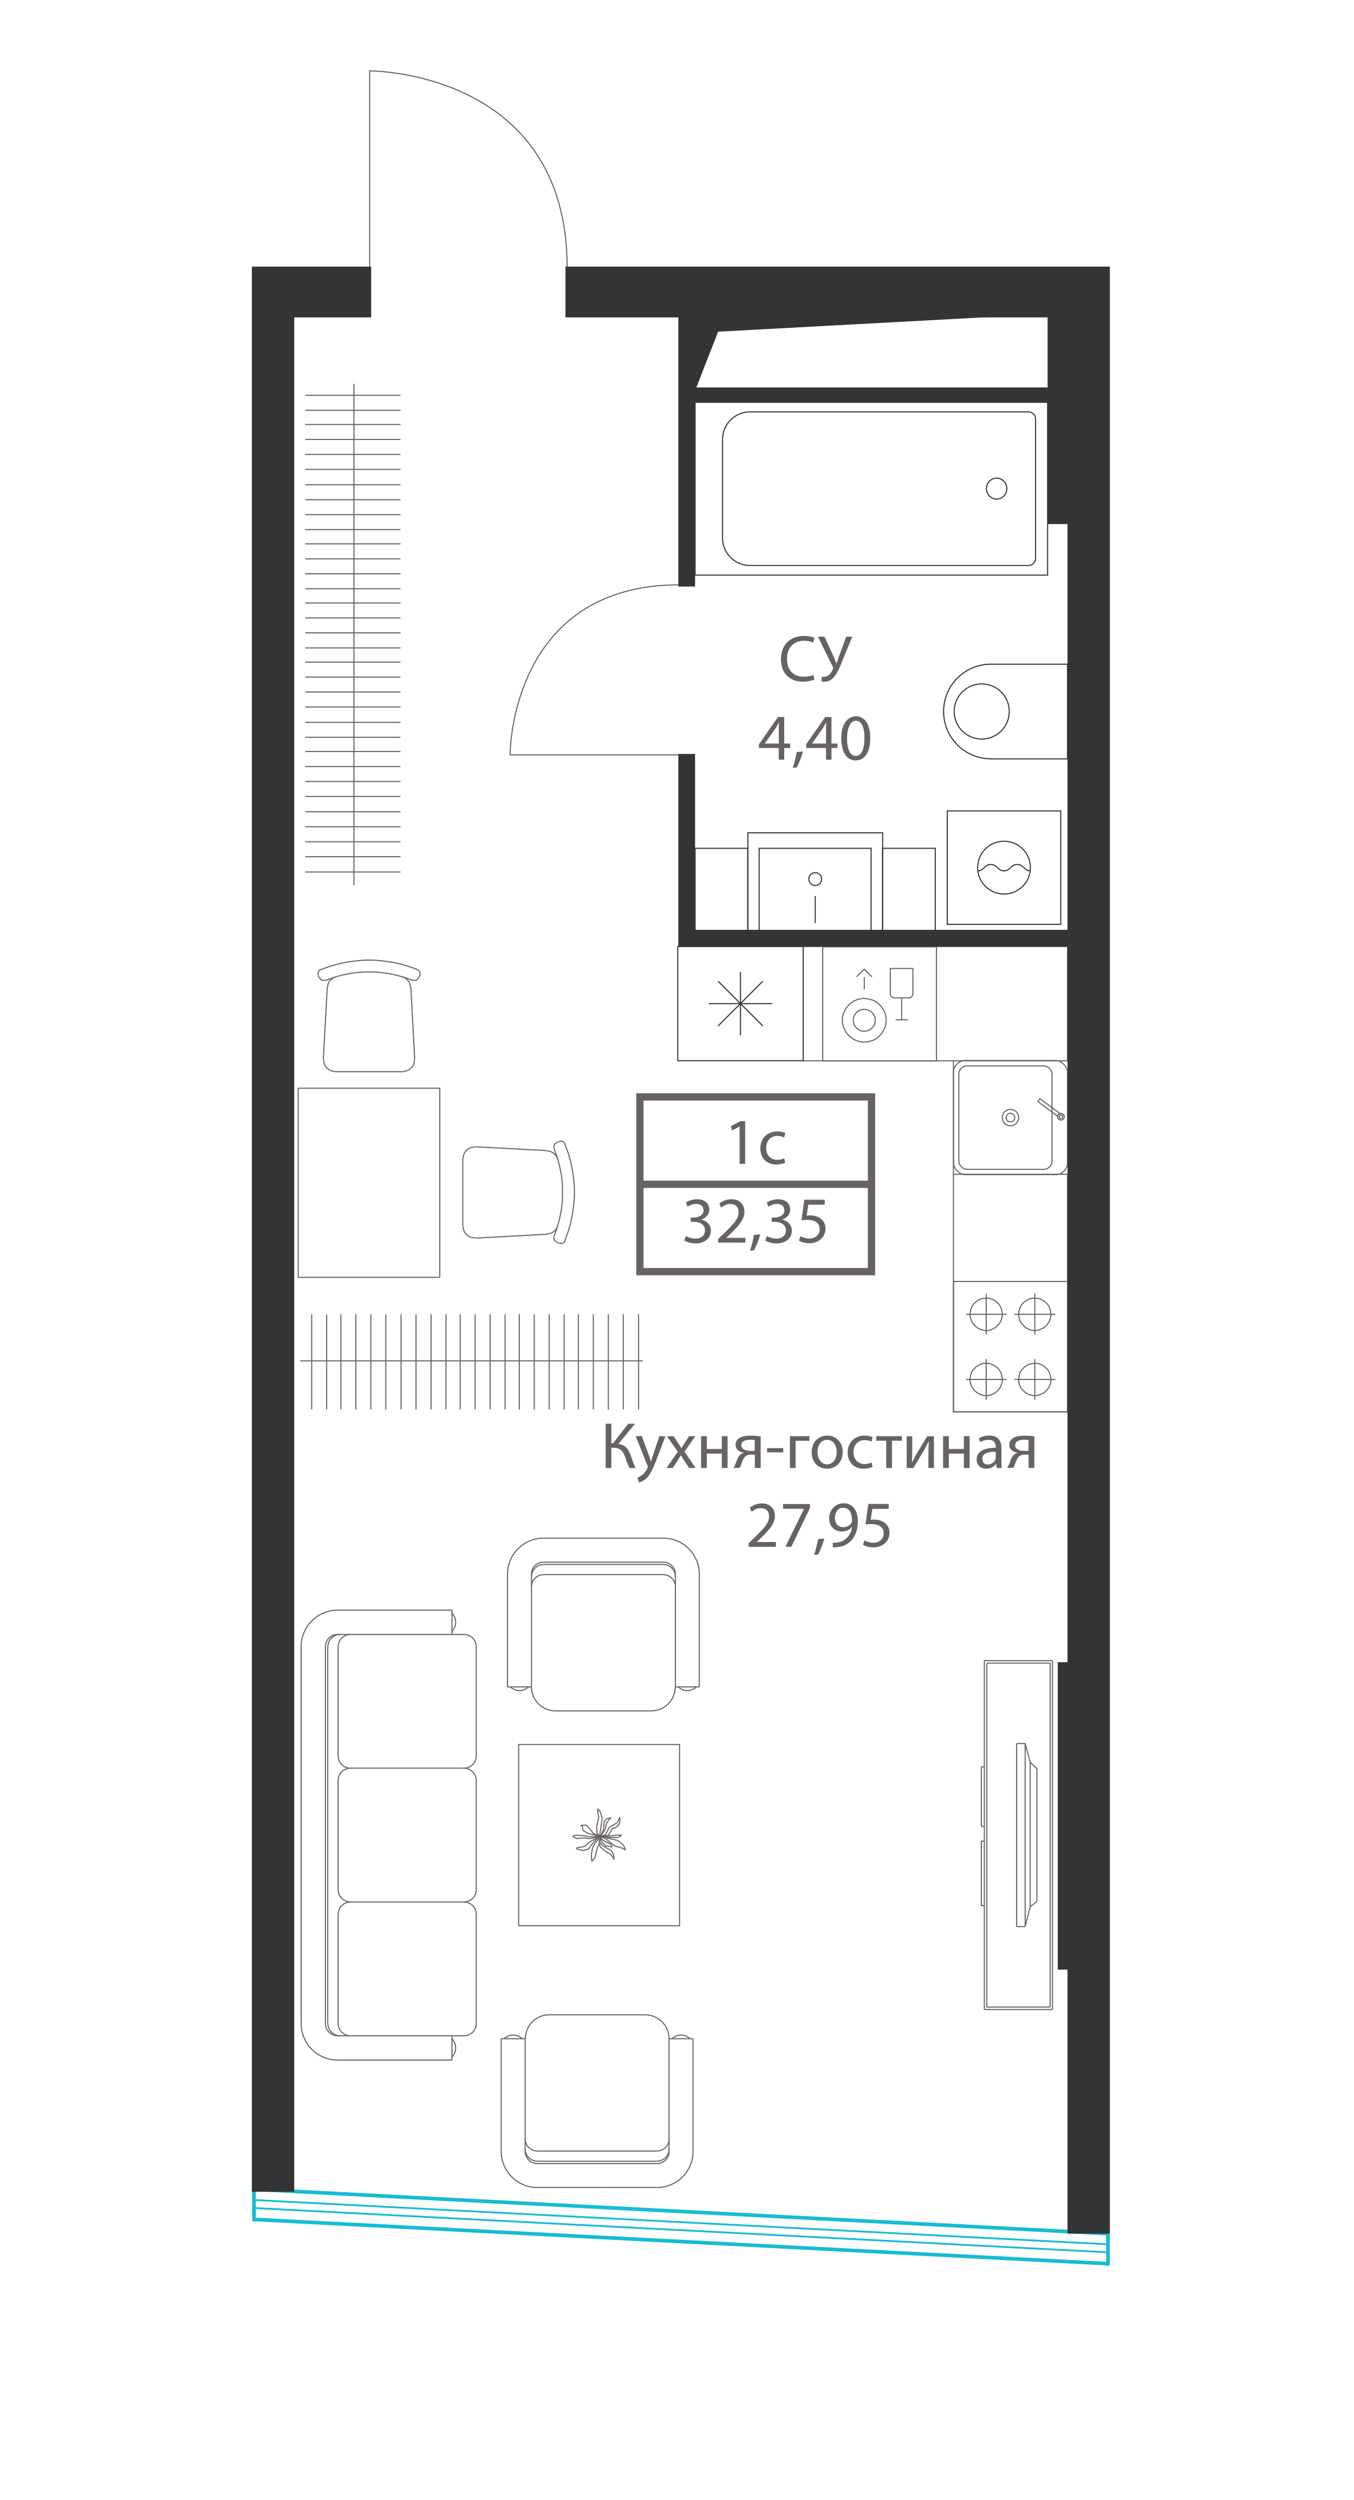 <?xml version="1.0" encoding="UTF-8"?>
<svg id="_Слой_1" data-name="Слой_1" xmlns="http://www.w3.org/2000/svg" version="1.1" viewBox="0 0 185.74 342.79">
  <!-- Generator: Adobe Illustrator 29.5.1, SVG Export Plug-In . SVG Version: 2.1.0 Build 141)  -->
  <defs>
    <style>
      .st0 {
        fill: #323436;
      }

      .st1 {
        fill: #686362;
      }

      .st2 {
        isolation: isolate;
      }

      .st3, .st4, .st5, .st6, .st7 {
        fill: none;
        stroke-miterlimit: 10;
      }

      .st3, .st7 {
        stroke: #686362;
      }

      .st4 {
        stroke-width: .5px;
      }

      .st4, .st5 {
        stroke: #15bcd4;
      }

      .st5 {
        stroke-width: .25px;
      }

      .st6 {
        stroke: #333536;
      }

      .st6, .st7 {
        stroke-width: .15px;
      }
    </style>
  </defs>
  <g id="_мебель">
    <g>
      <line class="st7" x1="48.55" y1="121.4" x2="48.55" y2="52.63"/>
      <line class="st7" x1="41.88" y1="99.05" x2="54.94" y2="99.05"/>
      <line class="st7" x1="41.88" y1="96.94" x2="54.94" y2="96.94"/>
      <line class="st7" x1="41.88" y1="94.89" x2="54.94" y2="94.89"/>
      <line class="st7" x1="41.88" y1="92.84" x2="54.94" y2="92.84"/>
      <line class="st7" x1="41.88" y1="90.79" x2="54.94" y2="90.79"/>
      <line class="st7" x1="41.88" y1="88.84" x2="54.94" y2="88.84"/>
      <line class="st7" x1="41.88" y1="86.78" x2="54.94" y2="86.78"/>
      <line class="st7" x1="41.88" y1="111.31" x2="54.94" y2="111.31"/>
      <line class="st7" x1="41.88" y1="109.21" x2="54.94" y2="109.21"/>
      <line class="st7" x1="41.88" y1="107.16" x2="54.94" y2="107.16"/>
      <line class="st7" x1="41.88" y1="105.11" x2="54.94" y2="105.11"/>
      <line class="st7" x1="41.88" y1="103.05" x2="54.94" y2="103.05"/>
      <line class="st7" x1="41.88" y1="119.57" x2="54.94" y2="119.57"/>
      <line class="st7" x1="41.88" y1="117.47" x2="54.94" y2="117.47"/>
      <line class="st7" x1="41.88" y1="115.42" x2="54.94" y2="115.42"/>
      <line class="st7" x1="41.88" y1="113.37" x2="54.94" y2="113.37"/>
      <line class="st7" x1="41.88" y1="101.1" x2="54.94" y2="101.1"/>
      <line class="st7" x1="41.88" y1="84.73" x2="54.94" y2="84.73"/>
      <line class="st7" x1="41.88" y1="82.68" x2="54.94" y2="82.68"/>
      <line class="st7" x1="41.88" y1="80.73" x2="54.94" y2="80.73"/>
      <line class="st7" x1="41.88" y1="78.68" x2="54.94" y2="78.68"/>
      <line class="st7" x1="41.88" y1="76.63" x2="54.94" y2="76.63"/>
      <line class="st7" x1="41.88" y1="74.57" x2="54.94" y2="74.57"/>
      <line class="st7" x1="41.88" y1="72.62" x2="54.94" y2="72.62"/>
      <line class="st7" x1="41.88" y1="70.57" x2="54.94" y2="70.57"/>
      <line class="st7" x1="41.88" y1="68.52" x2="54.94" y2="68.52"/>
      <line class="st7" x1="41.88" y1="66.47" x2="54.94" y2="66.47"/>
      <line class="st7" x1="41.88" y1="64.36" x2="54.94" y2="64.36"/>
      <line class="st7" x1="41.88" y1="62.31" x2="54.94" y2="62.31"/>
      <line class="st7" x1="41.88" y1="60.26" x2="54.94" y2="60.26"/>
      <line class="st7" x1="41.88" y1="58.21" x2="54.94" y2="58.21"/>
      <line class="st7" x1="41.88" y1="56.26" x2="54.94" y2="56.26"/>
      <line class="st7" x1="41.88" y1="54.2" x2="54.94" y2="54.2"/>
    </g>
    <g>
      <polygon class="st7" points="112.86 145.48 112.86 129.83 128.46 129.83 128.46 145.48 112.86 145.48 112.86 145.48"/>
      <polygon class="st7" points="121.57 139.9 121.5 140.6 121.25 141.24 120.86 141.82 120.35 142.33 119.78 142.65 119.07 142.84 118.37 142.91 117.73 142.78 117.09 142.52 116.51 142.08 116.06 141.56 115.74 140.92 115.55 140.22 115.55 139.58 115.74 138.88 116.06 138.24 116.51 137.72 117.09 137.28 117.73 137.02 118.37 136.89 119.07 136.96 119.78 137.15 120.35 137.47 120.86 137.98 121.25 138.56 121.5 139.2 121.57 139.9 121.57 139.9"/>
      <polygon class="st7" points="120.07 139.9 120.04 140.25 119.91 140.58 119.72 140.87 119.46 141.12 119.17 141.28 118.82 141.38 118.46 141.41 118.14 141.35 117.82 141.22 117.53 140.99 117.3 140.74 117.14 140.41 117.05 140.06 117.05 139.74 117.14 139.39 117.3 139.06 117.53 138.81 117.82 138.58 118.14 138.45 118.46 138.39 118.82 138.42 119.17 138.52 119.46 138.68 119.72 138.93 119.91 139.22 120.04 139.55 120.07 139.9 120.07 139.9"/>
      <line class="st7" x1="118.56" y1="135.69" x2="118.56" y2="134.01"/>
      <line class="st7" x1="123.69" y1="139.84" x2="123.69" y2="136.85"/>
      <line class="st7" x1="124.55" y1="139.84" x2="122.86" y2="139.84"/>
      <path class="st7" d="M122.14,132.8h3.09v3.45c0,.32-.26.58-.58.58h-1.94c-.32,0-.58-.26-.58-.58v-3.45h.01Z"/>
      <polyline class="st7" points="119.62 133.94 118.56 132.89 117.5 133.94"/>
    </g>
    <rect class="st7" x="110.18" y="129.79" width="36.26" height="15.67"/>
    <g>
      <line class="st7" x1="82.34" y1="252.03" x2="81.7" y2="252.6"/>
      <line class="st7" x1="82.38" y1="251.82" x2="81.66" y2="252.35"/>
      <line class="st7" x1="84.24" y1="254.98" x2="84.15" y2="254.25"/>
      <line class="st7" x1="83.76" y1="254.27" x2="84.08" y2="254.64"/>
      <line class="st7" x1="83.15" y1="250.12" x2="83.05" y2="250.8"/>
      <line class="st7" x1="82.03" y1="248.72" x2="81.98" y2="248.03"/>
      <line class="st7" x1="82.15" y1="249.19" x2="82.03" y2="248.72"/>
      <line class="st7" x1="82.04" y1="249.65" x2="82.15" y2="249.19"/>
      <line class="st7" x1="82.28" y1="252.62" x2="82.34" y2="252.03"/>
      <line class="st7" x1="82.65" y1="253.07" x2="82.28" y2="252.62"/>
      <line class="st7" x1="82.19" y1="252.66" x2="82.32" y2="253.21"/>
      <line class="st7" x1="82.38" y1="251.82" x2="82.19" y2="252.66"/>
      <line class="st7" x1="82.53" y1="252.55" x2="82.38" y2="251.82"/>
      <line class="st7" x1="82.79" y1="252.82" x2="82.53" y2="252.55"/>
      <line class="st7" x1="82.59" y1="252.21" x2="82.96" y2="252.48"/>
      <line class="st7" x1="82.38" y1="251.82" x2="82.59" y2="252.21"/>
      <line class="st7" x1="82.8" y1="250.83" x2="82.88" y2="249.78"/>
      <line class="st7" x1="82.38" y1="251.82" x2="82.8" y2="250.83"/>
      <line class="st7" x1="82.3" y1="251.39" x2="82.38" y2="251.82"/>
      <line class="st7" x1="82.44" y1="250.51" x2="82.3" y2="251.39"/>
      <line class="st7" x1="82.61" y1="249.33" x2="82.44" y2="250.51"/>
      <line class="st7" x1="82.36" y1="248.47" x2="82.61" y2="249.33"/>
      <line class="st7" x1="81.98" y1="253.28" x2="82.2" y2="252.82"/>
      <line class="st7" x1="81.98" y1="248.03" x2="82.36" y2="248.47"/>
      <line class="st7" x1="82.38" y1="251.82" x2="81.9" y2="251.37"/>
      <line class="st7" x1="81.91" y1="252.03" x2="82.38" y2="251.82"/>
      <line class="st7" x1="82.96" y1="252.48" x2="83.76" y2="252.87"/>
      <line class="st7" x1="82.38" y1="251.82" x2="84.07" y2="252.21"/>
      <line class="st7" x1="83.74" y1="251.73" x2="82.38" y2="251.82"/>
      <line class="st7" x1="82.38" y1="251.82" x2="83.75" y2="251.94"/>
      <line class="st7" x1="83.45" y1="251.67" x2="82.38" y2="251.82"/>
      <line class="st7" x1="83.12" y1="253.34" x2="82.65" y2="253.07"/>
      <line class="st7" x1="82.32" y1="253.21" x2="82.99" y2="253.8"/>
      <line class="st7" x1="83.05" y1="253.09" x2="82.79" y2="252.82"/>
      <line class="st7" x1="83.08" y1="252.12" x2="82.38" y2="251.82"/>
      <line class="st7" x1="82.38" y1="251.82" x2="83.05" y2="251.6"/>
      <line class="st7" x1="83.05" y1="250.8" x2="82.38" y2="251.82"/>
      <line class="st7" x1="82.88" y1="249.78" x2="83.24" y2="249.37"/>
      <line class="st7" x1="83.82" y1="253.73" x2="83.12" y2="253.34"/>
      <line class="st7" x1="82.99" y1="253.8" x2="83.76" y2="254.27"/>
      <line class="st7" x1="83.68" y1="253.21" x2="83.05" y2="253.09"/>
      <line class="st7" x1="83.91" y1="252.8" x2="83.08" y2="252.12"/>
      <line class="st7" x1="83.05" y1="251.6" x2="83.57" y2="250.58"/>
      <line class="st7" x1="83.5" y1="249.55" x2="83.15" y2="250.12"/>
      <line class="st7" x1="83.24" y1="249.37" x2="83.82" y2="249.24"/>
      <line class="st7" x1="84.15" y1="254.25" x2="83.82" y2="253.73"/>
      <line class="st7" x1="83.99" y1="253.28" x2="83.68" y2="253.21"/>
      <line class="st7" x1="83.76" y1="252.87" x2="83.99" y2="253.28"/>
      <line class="st7" x1="84.32" y1="253.12" x2="83.91" y2="252.8"/>
      <line class="st7" x1="85.17" y1="253.34" x2="84.32" y2="253.12"/>
      <line class="st7" x1="85.62" y1="253.57" x2="85.17" y2="253.34"/>
      <line class="st7" x1="85.82" y1="253.66" x2="85.62" y2="253.57"/>
      <line class="st7" x1="85.53" y1="253.03" x2="85.82" y2="253.66"/>
      <line class="st7" x1="85.07" y1="252.62" x2="85.53" y2="253.03"/>
      <line class="st7" x1="84.81" y1="252.39" x2="85.07" y2="252.62"/>
      <line class="st7" x1="84.07" y1="252.21" x2="84.81" y2="252.39"/>
      <line class="st7" x1="84.66" y1="251.62" x2="83.74" y2="251.73"/>
      <line class="st7" x1="85.29" y1="251.64" x2="84.66" y2="251.62"/>
      <line class="st7" x1="84.78" y1="251.96" x2="85.29" y2="251.64"/>
      <line class="st7" x1="83.75" y1="251.94" x2="84.78" y2="251.96"/>
      <line class="st7" x1="83.75" y1="251.19" x2="83.45" y2="251.67"/>
      <line class="st7" x1="83.97" y1="250.73" x2="83.75" y2="251.19"/>
      <line class="st7" x1="84.4" y1="250.62" x2="83.97" y2="250.73"/>
      <line class="st7" x1="84.82" y1="250.35" x2="84.4" y2="250.62"/>
      <line class="st7" x1="85.03" y1="249.9" x2="84.82" y2="250.35"/>
      <line class="st7" x1="85.03" y1="249.17" x2="85.03" y2="249.9"/>
      <line class="st7" x1="84.69" y1="249.92" x2="85.03" y2="249.17"/>
      <line class="st7" x1="83.57" y1="250.58" x2="84.69" y2="249.92"/>
      <line class="st7" x1="83.82" y1="249.24" x2="83.5" y2="249.55"/>
      <line class="st7" x1="84.08" y1="254.64" x2="84.24" y2="254.98"/>
      <line class="st7" x1="81.6" y1="254.75" x2="81.79" y2="254.02"/>
      <line class="st7" x1="81.12" y1="254.3" x2="81.18" y2="255.23"/>
      <line class="st7" x1="80.04" y1="252.01" x2="80.94" y2="252.12"/>
      <line class="st7" x1="79.12" y1="252.1" x2="80.04" y2="252.01"/>
      <line class="st7" x1="78.54" y1="251.78" x2="79.12" y2="252.1"/>
      <line class="st7" x1="78.93" y1="251.64" x2="78.54" y2="251.78"/>
      <line class="st7" x1="79.96" y1="251.69" x2="78.93" y2="251.64"/>
      <line class="st7" x1="80.96" y1="251.87" x2="79.96" y2="251.69"/>
      <line class="st7" x1="79.94" y1="250.96" x2="80.7" y2="251.42"/>
      <line class="st7" x1="79.93" y1="250.53" x2="79.94" y2="250.96"/>
      <line class="st7" x1="79.67" y1="250.3" x2="79.93" y2="250.53"/>
      <line class="st7" x1="80.39" y1="250.26" x2="79.67" y2="250.3"/>
      <line class="st7" x1="80.9" y1="250.73" x2="80.39" y2="250.26"/>
      <line class="st7" x1="81.38" y1="251.39" x2="80.9" y2="250.73"/>
      <line class="st7" x1="81.3" y1="253.32" x2="81.12" y2="254.3"/>
      <line class="st7" x1="81.7" y1="252.6" x2="81.3" y2="253.32"/>
      <line class="st7" x1="81.66" y1="252.35" x2="81.04" y2="253.07"/>
      <line class="st7" x1="81.04" y1="253.07" x2="80.77" y2="253.53"/>
      <line class="st7" x1="80.77" y1="253.53" x2="80.04" y2="253.73"/>
      <line class="st7" x1="80.04" y1="253.73" x2="79.35" y2="253.62"/>
      <line class="st7" x1="79.35" y1="253.62" x2="79.04" y2="253.44"/>
      <line class="st7" x1="79.04" y1="253.44" x2="79.26" y2="253.34"/>
      <line class="st7" x1="79.26" y1="253.34" x2="80.22" y2="253.19"/>
      <line class="st7" x1="80.22" y1="253.19" x2="80.87" y2="252.57"/>
      <line class="st7" x1="81.18" y1="255.23" x2="81.6" y2="254.75"/>
      <line class="st7" x1="81.79" y1="254.02" x2="81.98" y2="253.28"/>
      <line class="st7" x1="81.85" y1="250.44" x2="82.04" y2="249.65"/>
      <line class="st7" x1="81.9" y1="251.37" x2="81.85" y2="250.44"/>
      <line class="st7" x1="80.87" y1="252.57" x2="81.91" y2="252.03"/>
      <line class="st7" x1="80.94" y1="252.12" x2="82.38" y2="251.82"/>
      <line class="st7" x1="82.38" y1="251.82" x2="80.96" y2="251.87"/>
      <line class="st7" x1="80.7" y1="251.42" x2="82.38" y2="251.82"/>
      <line class="st7" x1="82.38" y1="251.82" x2="81.38" y2="251.39"/>
    </g>
    <g>
      <polyline class="st7" points="48.06 224.12 47.77 224.13 47.48 224.22 47.23 224.34 46.99 224.51 46.78 224.71 46.61 224.95 46.49 225.21 46.41 225.49 46.39 225.78"/>
      <polyline class="st7" points="46.65 224.12 46.36 224.13 46.07 224.22 45.81 224.34 45.58 224.51 45.37 224.71 45.2 224.95 45.08 225.21 45 225.49 44.98 225.78"/>
      <polyline class="st7" points="46.31 224.12 46.02 224.13 45.73 224.22 45.47 224.34 45.24 224.51 45.03 224.71 44.86 224.95 44.74 225.21 44.66 225.49 44.64 225.78"/>
      <polyline class="st7" points="65.33 225.78 65.31 225.49 65.23 225.21 65.11 224.95 64.94 224.71 64.74 224.51 64.5 224.34 64.24 224.22 63.95 224.13 63.67 224.12"/>
      <line class="st7" x1="62" y1="224.12" x2="62" y2="220.78"/>
      <polyline class="st7" points="46.31 220.78 45.85 220.8 45.39 220.87 44.95 220.97 44.51 221.12 44.08 221.31 43.67 221.53 43.3 221.79 42.94 222.09 42.62 222.42 42.31 222.77 42.06 223.15 41.84 223.56 41.65 223.98 41.5 224.42 41.39 224.87 41.33 225.32 41.31 225.78"/>
      <line class="st7" x1="65.33" y1="277.48" x2="65.33" y2="262.48"/>
      <line class="st7" x1="46.38" y1="277.48" x2="46.38" y2="262.48"/>
      <line class="st7" x1="44.96" y1="277.48" x2="44.96" y2="225.78"/>
      <line class="st7" x1="41.31" y1="277.48" x2="41.31" y2="225.78"/>
      <line class="st7" x1="44.64" y1="277.48" x2="44.64" y2="225.78"/>
      <line class="st7" x1="46.31" y1="279.15" x2="63.67" y2="279.15"/>
      <line class="st7" x1="46.31" y1="282.48" x2="62" y2="282.48"/>
      <polyline class="st7" points="63.67 279.15 63.95 279.13 64.24 279.04 64.5 278.92 64.74 278.75 64.94 278.55 65.11 278.31 65.23 278.06 65.31 277.77 65.33 277.48"/>
      <polyline class="st7" points="61.98 282.09 62.17 281.87 62.3 281.63 62.42 281.37 62.49 281.1 62.51 280.81 62.49 280.52 62.42 280.25 62.3 280 62.17 279.76 61.98 279.54"/>
      <line class="st7" x1="62" y1="279.15" x2="62" y2="282.48"/>
      <polyline class="st7" points="46.39 277.48 46.41 277.77 46.49 278.06 46.61 278.31 46.78 278.55 46.99 278.75 47.23 278.92 47.48 279.04 47.77 279.13 48.06 279.15"/>
      <polyline class="st7" points="44.98 277.48 45 277.77 45.08 278.06 45.2 278.31 45.37 278.55 45.58 278.75 45.81 278.92 46.07 279.04 46.36 279.13 46.65 279.15"/>
      <polyline class="st7" points="44.64 277.48 44.66 277.77 44.74 278.06 44.86 278.31 45.03 278.55 45.24 278.75 45.47 278.92 45.73 279.04 46.02 279.13 46.31 279.15"/>
      <polyline class="st7" points="41.31 277.48 41.33 277.94 41.39 278.4 41.5 278.84 41.65 279.28 41.84 279.71 42.06 280.11 42.31 280.49 42.62 280.85 42.94 281.17 43.3 281.48 43.67 281.73 44.08 281.95 44.51 282.14 44.95 282.29 45.39 282.39 45.85 282.46 46.31 282.48"/>
      <line class="st7" x1="65.33" y1="259.12" x2="65.33" y2="244.12"/>
      <line class="st7" x1="46.38" y1="259.12" x2="46.38" y2="244.12"/>
      <line class="st7" x1="48.06" y1="260.81" x2="63.67" y2="260.81"/>
      <polyline class="st7" points="63.67 260.79 63.95 260.77 64.24 260.69 64.5 260.57 64.74 260.4 64.94 260.2 65.11 259.96 65.23 259.7 65.31 259.41 65.33 259.12"/>
      <polyline class="st7" points="65.33 262.48 65.31 262.19 65.23 261.9 65.11 261.64 64.94 261.4 64.74 261.2 64.5 261.03 64.24 260.91 63.95 260.83 63.67 260.81"/>
      <polyline class="st7" points="48.06 260.81 47.77 260.83 47.48 260.91 47.23 261.03 46.99 261.2 46.78 261.4 46.61 261.64 46.49 261.9 46.41 262.19 46.39 262.48"/>
      <polyline class="st7" points="46.39 259.12 46.41 259.41 46.49 259.7 46.61 259.96 46.78 260.2 46.99 260.4 47.23 260.57 47.48 260.69 47.77 260.77 48.06 260.79"/>
      <line class="st7" x1="46.31" y1="224.12" x2="63.67" y2="224.12"/>
      <line class="st7" x1="46.31" y1="220.78" x2="62" y2="220.78"/>
      <polyline class="st7" points="61.98 223.71 62.17 223.49 62.3 223.25 62.42 222.99 62.49 222.72 62.51 222.43 62.49 222.14 62.42 221.87 62.3 221.62 62.17 221.38 61.98 221.16"/>
      <line class="st7" x1="48.06" y1="242.45" x2="63.67" y2="242.45"/>
      <polyline class="st7" points="65.33 244.12 65.31 243.83 65.23 243.54 65.11 243.29 64.94 243.05 64.74 242.85 64.5 242.67 64.24 242.56 63.95 242.47 63.67 242.45"/>
      <polyline class="st7" points="63.67 242.45 63.95 242.44 64.24 242.35 64.5 242.23 64.74 242.06 64.94 241.86 65.11 241.62 65.23 241.37 65.31 241.08 65.33 240.79"/>
      <polyline class="st7" points="46.39 240.79 46.41 241.08 46.49 241.37 46.61 241.62 46.78 241.86 46.99 242.06 47.23 242.23 47.48 242.35 47.77 242.44 48.06 242.45"/>
      <polyline class="st7" points="48.06 242.45 47.77 242.47 47.48 242.56 47.23 242.67 46.99 242.85 46.78 243.05 46.61 243.29 46.49 243.54 46.41 243.83 46.39 244.12"/>
      <line class="st7" x1="65.33" y1="240.79" x2="65.33" y2="225.78"/>
      <line class="st7" x1="46.38" y1="240.79" x2="46.38" y2="225.78"/>
    </g>
    <rect class="st7" x="71.15" y="239.21" width="22.07" height="24.85"/>
    <g>
      <line class="st7" x1="88.15" y1="186.6" x2="41.18" y2="186.6"/>
      <line class="st7" x1="87.6" y1="193.27" x2="87.6" y2="180.21"/>
      <line class="st7" x1="85.5" y1="193.27" x2="85.5" y2="180.21"/>
      <line class="st7" x1="83.45" y1="193.27" x2="83.45" y2="180.21"/>
      <line class="st7" x1="81.39" y1="193.27" x2="81.39" y2="180.21"/>
      <line class="st7" x1="79.34" y1="193.27" x2="79.34" y2="180.21"/>
      <line class="st7" x1="77.39" y1="193.27" x2="77.39" y2="180.21"/>
      <line class="st7" x1="75.34" y1="193.27" x2="75.34" y2="180.21"/>
      <line class="st7" x1="73.29" y1="193.27" x2="73.29" y2="180.21"/>
      <line class="st7" x1="71.24" y1="193.27" x2="71.24" y2="180.21"/>
      <line class="st7" x1="69.29" y1="193.27" x2="69.29" y2="180.21"/>
      <line class="st7" x1="67.23" y1="193.27" x2="67.23" y2="180.21"/>
      <line class="st7" x1="65.18" y1="193.27" x2="65.18" y2="180.21"/>
      <line class="st7" x1="63.13" y1="193.27" x2="63.13" y2="180.21"/>
      <line class="st7" x1="61.18" y1="193.27" x2="61.18" y2="180.21"/>
      <line class="st7" x1="59.13" y1="193.27" x2="59.13" y2="180.21"/>
      <line class="st7" x1="57.07" y1="193.27" x2="57.07" y2="180.21"/>
      <line class="st7" x1="55.02" y1="193.27" x2="55.02" y2="180.21"/>
      <line class="st7" x1="52.92" y1="193.27" x2="52.92" y2="180.21"/>
      <line class="st7" x1="50.87" y1="193.27" x2="50.87" y2="180.21"/>
      <line class="st7" x1="48.81" y1="193.27" x2="48.81" y2="180.21"/>
      <line class="st7" x1="46.76" y1="193.27" x2="46.76" y2="180.21"/>
      <line class="st7" x1="44.81" y1="193.27" x2="44.81" y2="180.21"/>
      <line class="st7" x1="42.76" y1="193.27" x2="42.76" y2="180.21"/>
    </g>
    <g>
      <polyline class="st7" points="44 132.96 45.17 132.53 46.37 132.18 47.57 131.93 48.8 131.76 50.04 131.65 51.24 131.65 52.47 131.76 53.71 131.93 54.91 132.18 56.11 132.53 57.28 132.96"/>
      <polyline class="st7" points="44.64 134.44 45.8 134.02 46.97 133.7 48.2 133.45 49.4 133.31 50.64 133.27 51.87 133.31 53.07 133.45 54.31 133.7 55.48 134.02 56.64 134.44"/>
      <polyline class="st7" points="57.24 132.92 57.45 133.06 57.59 133.27 57.63 133.52 57.56 133.77"/>
      <polyline class="st7" points="57.42 134.05 57.28 134.26 57.1 134.4 56.85 134.44 56.6 134.4"/>
      <line class="st7" x1="57.45" y1="134.09" x2="57.59" y2="133.77"/>
      <polyline class="st7" points="43.68 133.77 43.61 133.52 43.65 133.27 43.79 133.06 44 132.92"/>
      <polyline class="st7" points="44.64 134.4 44.39 134.44 44.14 134.4 43.97 134.26 43.83 134.05"/>
      <line class="st7" x1="43.79" y1="134.09" x2="43.65" y2="133.77"/>
      <line class="st7" x1="44.89" y1="135.36" x2="44.36" y2="145.23"/>
      <line class="st7" x1="56.36" y1="135.36" x2="56.89" y2="145.23"/>
      <line class="st7" x1="55.26" y1="146.96" x2="45.98" y2="146.96"/>
      <polyline class="st7" points="56.85 145.27 56.82 145.69 56.68 146.08 56.43 146.43 56.08 146.72 55.69 146.86 55.26 146.93"/>
      <polyline class="st7" points="45.98 146.93 45.56 146.86 45.17 146.72 44.81 146.43 44.57 146.08 44.43 145.69 44.39 145.27"/>
      <polyline class="st7" points="55.19 133.95 55.55 134.09 55.86 134.33 56.11 134.65 56.25 135 56.32 135.39"/>
      <polyline class="st7" points="44.92 135.39 44.99 135 45.13 134.65 45.38 134.33 45.7 134.09 46.05 133.95"/>
    </g>
    <g>
      <line class="st7" x1="63.48" y1="168.15" x2="63.48" y2="158.87"/>
      <polyline class="st7" points="65.17 169.73 64.75 169.7 64.36 169.56 64.01 169.31 63.72 168.96 63.58 168.57 63.51 168.15"/>
      <polyline class="st7" points="76.5 168.08 76.36 168.43 76.11 168.75 75.8 168.99 75.44 169.13 75.05 169.21"/>
      <line class="st7" x1="76.36" y1="170.33" x2="76.64" y2="170.48"/>
      <line class="st7" x1="75.05" y1="169.24" x2="65.21" y2="169.77"/>
      <polyline class="st7" points="76.36 170.3 76.15 170.16 76.01 169.98 75.97 169.73 76.01 169.49"/>
      <polyline class="st7" points="77.52 170.12 77.38 170.33 77.17 170.48 76.92 170.51 76.68 170.44"/>
      <polyline class="st7" points="63.51 158.87 63.58 158.44 63.72 158.06 64.01 157.7 64.36 157.46 64.75 157.32 65.17 157.28"/>
      <polyline class="st7" points="75.05 157.81 75.44 157.88 75.8 158.02 76.11 158.27 76.36 158.59 76.5 158.94"/>
      <line class="st7" x1="76.36" y1="156.68" x2="76.64" y2="156.54"/>
      <line class="st7" x1="75.05" y1="157.77" x2="65.21" y2="157.25"/>
      <polyline class="st7" points="76.01 157.49 75.97 157.25 76.01 157 76.15 156.82 76.36 156.68"/>
      <polyline class="st7" points="76.68 156.54 76.92 156.47 77.17 156.5 77.38 156.65 77.52 156.86"/>
      <polyline class="st7" points="77.49 156.86 77.91 158.02 78.27 159.22 78.51 160.42 78.69 161.66 78.8 162.89 78.8 164.09 78.69 165.32 78.51 166.56 78.27 167.76 77.91 168.96 77.49 170.12"/>
      <polyline class="st7" points="76.01 157.49 76.43 158.66 76.75 159.82 77 161.06 77.14 162.26 77.17 163.49 77.14 164.72 77 165.92 76.75 167.16 76.43 168.32 76.01 169.49"/>
    </g>
    <g>
      <polyline class="st7" points="60.33 175.15 60.33 149.22 40.91 149.22 40.91 175.15"/>
      <line class="st7" x1="60.33" y1="175.15" x2="40.91" y2="175.15"/>
    </g>
    <g>
      <polygon class="st7" points="130.8 193.6 146.44 193.6 146.44 175.72 130.8 175.72 130.8 193.6 130.8 193.6"/>
      <polygon class="st7" points="135.29 186.93 134.77 186.98 134.29 187.17 133.87 187.45 133.49 187.83 133.25 188.25 133.11 188.77 133.06 189.29 133.16 189.77 133.35 190.24 133.68 190.66 134.06 191 134.53 191.23 135.05 191.37 135.52 191.37 136.04 191.23 136.51 191 136.89 190.66 137.22 190.24 137.41 189.77 137.51 189.29 137.46 188.77 137.32 188.25 137.08 187.83 136.7 187.45 136.28 187.17 135.81 186.98 135.29 186.93 135.29 186.93"/>
      <polygon class="st7" points="141.95 186.93 141.43 186.98 140.96 187.17 140.53 187.45 140.15 187.83 139.92 188.25 139.77 188.77 139.73 189.29 139.82 189.77 140.01 190.24 140.34 190.66 140.72 191 141.19 191.23 141.71 191.37 142.18 191.37 142.7 191.23 143.18 191 143.56 190.66 143.89 190.24 144.08 189.77 144.17 189.29 144.12 188.77 143.98 188.25 143.74 187.83 143.37 187.45 142.94 187.17 142.47 186.98 141.95 186.93 141.95 186.93"/>
      <polygon class="st7" points="141.95 177.99 141.43 178.04 140.96 178.23 140.53 178.51 140.15 178.89 139.92 179.32 139.77 179.84 139.73 180.36 139.82 180.83 140.01 181.3 140.34 181.73 140.72 182.06 141.19 182.3 141.71 182.44 142.18 182.44 142.7 182.3 143.18 182.06 143.56 181.73 143.89 181.3 144.08 180.83 144.17 180.36 144.12 179.84 143.98 179.32 143.74 178.89 143.37 178.51 142.94 178.23 142.47 178.04 141.95 177.99 141.95 177.99"/>
      <polygon class="st7" points="135.29 177.99 134.77 178.04 134.29 178.23 133.87 178.51 133.49 178.89 133.25 179.32 133.11 179.84 133.06 180.36 133.16 180.83 133.35 181.3 133.68 181.73 134.06 182.06 134.53 182.3 135.05 182.44 135.52 182.44 136.04 182.3 136.51 182.06 136.89 181.73 137.22 181.3 137.41 180.83 137.51 180.36 137.46 179.84 137.32 179.32 137.08 178.89 136.7 178.51 136.28 178.23 135.81 178.04 135.29 177.99 135.29 177.99"/>
      <line class="st7" x1="138.07" y1="189.15" x2="132.5" y2="189.15"/>
      <line class="st7" x1="135.29" y1="191.94" x2="135.29" y2="186.36"/>
      <line class="st7" x1="135.29" y1="183" x2="135.29" y2="177.38"/>
      <line class="st7" x1="138.07" y1="180.22" x2="132.5" y2="180.22"/>
      <line class="st7" x1="141.95" y1="191.94" x2="141.95" y2="186.36"/>
      <line class="st7" x1="139.16" y1="189.15" x2="144.78" y2="189.15"/>
      <line class="st7" x1="139.16" y1="180.22" x2="144.78" y2="180.22"/>
      <line class="st7" x1="141.95" y1="183" x2="141.95" y2="177.38"/>
    </g>
    <g>
      <polygon class="st7" points="138.62 153.84 138.68 153.83 138.74 153.82 138.8 153.81 138.86 153.78 138.92 153.75 138.97 153.72 139.02 153.68 139.06 153.63 139.1 153.58 139.14 153.53 139.16 153.47 139.18 153.42 139.2 153.35 139.21 153.29 139.21 153.23 139.2 153.16 139.19 153.1 139.18 153.04 139.15 152.98 139.12 152.93 139.08 152.88 139.04 152.83 139 152.79 138.95 152.75 138.89 152.72 138.83 152.69 138.77 152.67 138.71 152.66 138.65 152.65 138.59 152.65 138.52 152.66 138.46 152.67 138.4 152.69 138.34 152.72 138.29 152.75 138.24 152.79 138.19 152.83 138.15 152.88 138.11 152.93 138.09 152.98 138.06 153.04 138.04 153.1 138.03 153.16 138.02 153.23 138.03 153.29 138.03 153.35 138.05 153.42 138.07 153.47 138.1 153.53 138.13 153.58 138.17 153.63 138.21 153.68 138.26 153.72 138.32 153.75 138.37 153.78 138.43 153.81 138.49 153.82 138.55 153.83 138.62 153.84 138.62 153.84"/>
      <polygon class="st7" points="138.62 154.37 138.7 154.37 138.79 154.35 138.87 154.34 138.96 154.32 139.04 154.29 139.12 154.25 139.19 154.21 139.27 154.16 139.33 154.11 139.4 154.05 139.46 153.99 139.51 153.93 139.56 153.85 139.6 153.78 139.64 153.7 139.68 153.62 139.7 153.54 139.72 153.46 139.73 153.37 139.74 153.29 139.74 153.2 139.73 153.11 139.72 153.03 139.7 152.94 139.68 152.86 139.64 152.78 139.6 152.71 139.56 152.63 139.51 152.56 139.46 152.49 139.4 152.43 139.33 152.37 139.27 152.32 139.19 152.28 139.12 152.23 139.04 152.2 138.96 152.17 138.87 152.15 138.79 152.13 138.7 152.12 138.62 152.12 138.53 152.12 138.44 152.13 138.36 152.15 138.28 152.17 138.2 152.2 138.12 152.23 138.04 152.28 137.97 152.32 137.9 152.37 137.84 152.43 137.78 152.49 137.72 152.56 137.67 152.63 137.63 152.71 137.59 152.78 137.56 152.86 137.53 152.94 137.51 153.03 137.5 153.11 137.49 153.2 137.49 153.29 137.5 153.37 137.51 153.46 137.53 153.54 137.56 153.62 137.59 153.7 137.63 153.78 137.67 153.85 137.72 153.93 137.78 153.99 137.84 154.05 137.9 154.11 137.97 154.16 138.04 154.21 138.12 154.25 138.2 154.29 138.28 154.32 138.36 154.34 138.44 154.35 138.53 154.37 138.62 154.37 138.62 154.37"/>
      <rect class="st7" x="130.79" y="145.42" width="15.65" height="15.65" rx="1.65" ry="1.65"/>
      <rect class="st7" x="131.53" y="146.16" width="12.78" height="14.18" rx="1.12" ry="1.12"/>
      <g>
        <polygon class="st7" points="145.54 153.58 145.59 153.58 145.65 153.57 145.7 153.55 145.75 153.53 145.79 153.5 145.84 153.47 145.88 153.43 145.91 153.39 145.94 153.34 145.96 153.29 145.98 153.24 145.99 153.19 145.99 153.13 145.99 153.07 145.98 153.02 145.96 152.97 145.94 152.92 145.91 152.87 145.88 152.83 145.84 152.79 145.79 152.76 145.75 152.73 145.7 152.71 145.65 152.69 145.59 152.68 145.54 152.68 145.48 152.68 145.43 152.69 145.38 152.71 145.33 152.73 145.28 152.76 145.24 152.79 145.2 152.83 145.16 152.87 145.14 152.92 145.11 152.97 145.1 153.02 145.09 153.07 145.09 153.13 145.09 153.19 145.1 153.24 145.11 153.29 145.14 153.34 145.16 153.39 145.2 153.43 145.24 153.47 145.28 153.5 145.33 153.53 145.38 153.55 145.43 153.57 145.48 153.58 145.54 153.58 145.54 153.58"/>
        <polygon class="st7" points="145.54 153.37 145.58 153.37 145.62 153.36 145.65 153.34 145.69 153.32 145.72 153.29 145.74 153.25 145.76 153.22 145.77 153.18 145.78 153.14 145.77 153.1 145.77 153.06 145.75 153.02 145.73 152.99 145.7 152.96 145.67 152.93 145.64 152.91 145.6 152.9 145.56 152.89 145.52 152.89 145.48 152.9 145.44 152.91 145.41 152.93 145.37 152.96 145.35 152.99 145.33 153.02 145.31 153.06 145.3 153.1 145.3 153.14 145.31 153.18 145.32 153.22 145.33 153.25 145.36 153.29 145.39 153.32 145.42 153.34 145.46 153.36 145.5 153.37 145.54 153.37 145.54 153.37"/>
        <path class="st7" d="M142.65,150.65l-.28.4,2.7,2-2.7-2,2.7,2c.04-.29.34-.36.34-.36l-2.76-2.04,2.75,2.04-2.75-2.04Z"/>
      </g>
    </g>
    <rect class="st7" x="130.79" y="161.02" width="15.65" height="32.57"/>
    <line class="st7" x1="130.79" y1="161.07" x2="130.79" y2="145.42"/>
    <g>
      <line class="st7" x1="144.06" y1="228.05" x2="135.37" y2="228.05"/>
      <line class="st7" x1="144.38" y1="227.71" x2="135.03" y2="227.71"/>
      <line class="st7" x1="144.38" y1="275.55" x2="144.38" y2="227.71"/>
      <line class="st7" x1="144.06" y1="275.21" x2="144.06" y2="228.05"/>
      <line class="st7" x1="135.37" y1="228.05" x2="135.37" y2="275.21"/>
      <line class="st7" x1="135.03" y1="227.71" x2="135.03" y2="275.55"/>
      <line class="st7" x1="135.37" y1="275.21" x2="144.06" y2="275.21"/>
      <line class="st7" x1="135.03" y1="275.55" x2="144.38" y2="275.55"/>
      <line class="st7" x1="140.63" y1="264.18" x2="140.63" y2="239.08"/>
      <line class="st7" x1="141.32" y1="261.44" x2="142.24" y2="260.74"/>
      <line class="st7" x1="140.63" y1="264.18" x2="141.32" y2="261.44"/>
      <line class="st7" x1="139.46" y1="264.18" x2="140.63" y2="264.18"/>
      <line class="st7" x1="139.46" y1="239.08" x2="139.46" y2="264.18"/>
      <line class="st7" x1="141.32" y1="261.44" x2="141.32" y2="241.65"/>
      <polyline class="st7" points="142.24 260.74 142.24 242.52 141.32 241.65 140.63 239.08 139.46 239.08"/>
      <line class="st7" x1="135.03" y1="242.28" x2="134.62" y2="242.28"/>
      <line class="st7" x1="135.03" y1="252.46" x2="134.62" y2="252.46"/>
      <line class="st7" x1="134.62" y1="250.43" x2="135.03" y2="250.43"/>
      <line class="st7" x1="134.62" y1="242.28" x2="134.62" y2="250.43"/>
      <polyline class="st7" points="134.62 252.46 134.62 261.3 135.03 261.3"/>
    </g>
    <g>
      <line class="st7" x1="76.19" y1="234.6" x2="89.34" y2="234.6"/>
      <line class="st7" x1="69.62" y1="215.84" x2="69.62" y2="231.31"/>
      <line class="st7" x1="95.93" y1="215.84" x2="95.93" y2="231.31"/>
      <line class="st7" x1="74.55" y1="210.91" x2="91" y2="210.91"/>
      <line class="st7" x1="92.65" y1="215.84" x2="92.65" y2="231.31"/>
      <line class="st7" x1="72.91" y1="215.84" x2="72.91" y2="231.31"/>
      <polyline class="st7" points="72.91 231.31 72.92 231.72 73.01 232.1 73.12 232.49 73.28 232.84 73.49 233.17 73.73 233.49 74.01 233.78 74.33 234.01 74.67 234.23 75.02 234.38 75.41 234.5 75.79 234.58 76.19 234.6"/>
      <polyline class="st7" points="89.34 234.6 89.71 234.58 90.08 234.51 90.43 234.41 90.77 234.28 91.09 234.1 91.39 233.88 91.67 233.64 91.91 233.36 92.13 233.06 92.31 232.74 92.44 232.4 92.55 232.05 92.61 231.68 92.63 231.31"/>
      <line class="st7" x1="92.65" y1="231.31" x2="95.93" y2="231.31"/>
      <line class="st7" x1="72.91" y1="231.31" x2="69.62" y2="231.31"/>
      <polyline class="st7" points="93.03 231.3 93.25 231.48 93.48 231.61 93.74 231.73 94 231.8 94.29 231.82 94.57 231.8 94.84 231.73 95.09 231.61 95.33 231.48 95.55 231.3"/>
      <polyline class="st7" points="70.01 231.3 70.22 231.48 70.46 231.61 70.71 231.73 70.98 231.8 71.26 231.82 71.55 231.8 71.82 231.73 72.07 231.61 72.3 231.48 72.52 231.3"/>
      <line class="st7" x1="74.55" y1="214.2" x2="91" y2="214.2"/>
      <polyline class="st7" points="74.55 214.2 74.26 214.22 73.98 214.3 73.73 214.42 73.49 214.59 73.29 214.79 73.12 215.02 73.01 215.27 72.92 215.56 72.91 215.84"/>
      <polyline class="st7" points="92.65 215.84 92.63 215.56 92.55 215.27 92.43 215.02 92.26 214.79 92.06 214.59 91.82 214.42 91.57 214.3 91.29 214.22 91 214.2"/>
      <polyline class="st7" points="74.55 210.91 74.1 210.93 73.64 211 73.21 211.1 72.77 211.25 72.35 211.43 71.95 211.65 71.58 211.9 71.23 212.21 70.91 212.52 70.61 212.88 70.36 213.24 70.14 213.65 69.95 214.07 69.8 214.5 69.7 214.94 69.64 215.39 69.62 215.84"/>
      <polyline class="st7" points="95.93 215.84 95.92 215.39 95.85 214.94 95.75 214.5 95.6 214.07 95.41 213.65 95.19 213.24 94.94 212.88 94.64 212.52 94.32 212.21 93.97 211.9 93.6 211.65 93.2 211.43 92.78 211.25 92.34 211.1 91.91 211 91.45 210.93 91 210.91"/>
      <line class="st7" x1="74.55" y1="214.52" x2="91" y2="214.52"/>
      <polyline class="st7" points="74.55 214.54 74.26 214.55 73.98 214.64 73.73 214.75 73.49 214.92 73.29 215.12 73.12 215.36 73.01 215.61 72.92 215.89 72.91 216.18"/>
      <polyline class="st7" points="92.65 216.18 92.63 215.89 92.55 215.61 92.43 215.36 92.26 215.12 92.06 214.92 91.82 214.75 91.57 214.64 91.29 214.55 91 214.54"/>
      <line class="st7" x1="74.55" y1="215.91" x2="91" y2="215.91"/>
      <polyline class="st7" points="74.55 215.93 74.26 215.94 73.98 216.03 73.73 216.14 73.49 216.31 73.29 216.51 73.12 216.75 73.01 217 72.92 217.28 72.91 217.57"/>
      <polyline class="st7" points="92.65 217.57 92.63 217.28 92.55 217 92.43 216.75 92.26 216.51 92.06 216.31 91.82 216.14 91.57 216.03 91.29 215.94 91 215.93"/>
    </g>
    <g>
      <line class="st7" x1="88.5" y1="276.27" x2="75.35" y2="276.27"/>
      <line class="st7" x1="95.07" y1="295.02" x2="95.07" y2="279.55"/>
      <line class="st7" x1="68.76" y1="295.02" x2="68.76" y2="279.55"/>
      <line class="st7" x1="90.14" y1="299.95" x2="73.69" y2="299.95"/>
      <line class="st7" x1="72.04" y1="295.02" x2="72.04" y2="279.55"/>
      <line class="st7" x1="91.78" y1="295.02" x2="91.78" y2="279.55"/>
      <polyline class="st7" points="91.78 279.55 91.77 279.15 91.68 278.77 91.57 278.38 91.41 278.03 91.2 277.69 90.96 277.38 90.68 277.09 90.36 276.86 90.02 276.64 89.67 276.49 89.29 276.37 88.9 276.29 88.5 276.27"/>
      <polyline class="st7" points="75.35 276.27 74.98 276.29 74.61 276.35 74.26 276.45 73.92 276.59 73.6 276.77 73.3 276.99 73.02 277.22 72.78 277.51 72.56 277.81 72.38 278.13 72.25 278.46 72.15 278.82 72.08 279.19 72.06 279.55"/>
      <line class="st7" x1="72.04" y1="279.55" x2="68.76" y2="279.55"/>
      <line class="st7" x1="91.78" y1="279.55" x2="95.07" y2="279.55"/>
      <polyline class="st7" points="71.66 279.57 71.44 279.39 71.21 279.25 70.95 279.14 70.69 279.07 70.4 279.05 70.12 279.07 69.85 279.14 69.6 279.25 69.36 279.39 69.14 279.57"/>
      <polyline class="st7" points="94.69 279.57 94.47 279.39 94.23 279.25 93.98 279.14 93.71 279.07 93.43 279.05 93.14 279.07 92.87 279.14 92.62 279.25 92.39 279.39 92.17 279.57"/>
      <line class="st7" x1="90.14" y1="296.67" x2="73.69" y2="296.67"/>
      <polyline class="st7" points="90.14 296.67 90.43 296.65 90.71 296.57 90.96 296.45 91.2 296.28 91.4 296.08 91.57 295.85 91.68 295.59 91.77 295.31 91.78 295.02"/>
      <polyline class="st7" points="72.04 295.02 72.06 295.31 72.15 295.59 72.26 295.85 72.43 296.08 72.63 296.28 72.87 296.45 73.12 296.57 73.4 296.65 73.69 296.67"/>
      <polyline class="st7" points="90.14 299.95 90.59 299.94 91.05 299.87 91.48 299.77 91.92 299.62 92.34 299.43 92.74 299.21 93.11 298.96 93.46 298.66 93.78 298.34 94.08 297.99 94.33 297.62 94.55 297.22 94.74 296.8 94.89 296.37 94.99 295.93 95.05 295.48 95.07 295.02"/>
      <polyline class="st7" points="68.76 295.02 68.77 295.48 68.84 295.93 68.94 296.37 69.09 296.8 69.28 297.22 69.5 297.62 69.75 297.99 70.05 298.34 70.37 298.66 70.72 298.96 71.09 299.21 71.49 299.43 71.91 299.62 72.35 299.77 72.78 299.87 73.24 299.94 73.69 299.95"/>
      <line class="st7" x1="90.14" y1="296.35" x2="73.69" y2="296.35"/>
      <polyline class="st7" points="90.14 296.33 90.43 296.32 90.71 296.23 90.96 296.11 91.2 295.95 91.4 295.75 91.57 295.51 91.68 295.26 91.77 294.97 91.78 294.69"/>
      <polyline class="st7" points="72.04 294.69 72.06 294.97 72.15 295.26 72.26 295.51 72.43 295.75 72.63 295.95 72.87 296.11 73.12 296.23 73.4 296.32 73.69 296.33"/>
      <line class="st7" x1="90.14" y1="294.96" x2="73.69" y2="294.96"/>
      <polyline class="st7" points="90.14 294.94 90.43 294.92 90.71 294.84 90.96 294.72 91.2 294.56 91.4 294.35 91.57 294.12 91.68 293.87 91.77 293.58 91.78 293.3"/>
      <polyline class="st7" points="72.04 293.3 72.06 293.58 72.15 293.87 72.26 294.12 72.43 294.35 72.63 294.56 72.87 294.72 73.12 294.84 73.4 294.92 73.69 294.94"/>
    </g>
  </g>
  <g id="_Двери">
    <path class="st7" d="M77.8,36.7c0-27.09-27.09-26.98-27.09-26.98v27.07"/>
    <path class="st7" d="M93.2,80.19c-23.32,0-23.23,23.32-23.23,23.32h23.3"/>
  </g>
  <g id="_площади">
    <g class="st2">
      <g class="st2">
        <path class="st1" d="M101.46,154.47h-.02l-1.02.55-.15-.6,1.28-.68h.67v5.85h-.76v-5.11Z"/>
        <path class="st1" d="M107.72,159.43c-.21.1-.67.25-1.25.25-1.31,0-2.17-.89-2.17-2.22s.92-2.32,2.34-2.32c.47,0,.88.12,1.1.23l-.18.6c-.19-.1-.49-.21-.92-.21-1,0-1.54.75-1.54,1.65,0,1.01.65,1.63,1.51,1.63.45,0,.75-.11.97-.21l.13.59Z"/>
      </g>
      <g class="st2">
        <path class="st1" d="M94.09,169.48c.23.13.74.36,1.3.36,1.01,0,1.33-.64,1.32-1.13,0-.82-.75-1.17-1.51-1.17h-.44v-.59h.44c.58,0,1.31-.3,1.31-.99,0-.47-.3-.88-1.03-.88-.47,0-.92.21-1.17.39l-.22-.58c.32-.22.91-.45,1.54-.45,1.15,0,1.67.68,1.67,1.4,0,.61-.37,1.13-1.08,1.39v.02c.72.14,1.3.68,1.3,1.5,0,.94-.74,1.75-2.13,1.75-.66,0-1.23-.21-1.52-.4l.22-.6Z"/>
        <path class="st1" d="M98.52,170.38v-.49l.62-.6c1.5-1.42,2.18-2.18,2.18-3.06,0-.59-.28-1.14-1.15-1.14-.53,0-.97.27-1.24.5l-.25-.56c.4-.33.98-.59,1.65-.59,1.26,0,1.79.86,1.79,1.7,0,1.08-.78,1.95-2.02,3.14l-.46.43v.02h2.62v.66h-3.74Z"/>
        <path class="st1" d="M102.88,171.5c.2-.54.44-1.5.54-2.16l.88-.09c-.22.77-.61,1.76-.87,2.19l-.56.06Z"/>
        <path class="st1" d="M105.19,169.48c.22.13.74.36,1.3.36,1.01,0,1.33-.64,1.32-1.13,0-.82-.75-1.17-1.51-1.17h-.44v-.59h.44c.58,0,1.3-.3,1.3-.99,0-.47-.3-.88-1.03-.88-.47,0-.92.21-1.17.39l-.21-.58c.31-.22.91-.45,1.54-.45,1.15,0,1.67.68,1.67,1.4,0,.61-.37,1.13-1.08,1.39v.02c.72.14,1.3.68,1.31,1.5,0,.94-.74,1.75-2.13,1.75-.66,0-1.23-.21-1.52-.4l.22-.6Z"/>
        <path class="st1" d="M113.11,165.19h-2.23l-.22,1.5c.13-.02.26-.03.48-.03.46,0,.9.09,1.26.32.46.25.84.76.84,1.49,0,1.14-.91,2-2.18,2-.64,0-1.17-.18-1.46-.36l.2-.6c.24.14.72.32,1.26.32.74,0,1.39-.49,1.38-1.27,0-.76-.51-1.29-1.67-1.29-.34,0-.6.03-.82.05l.38-2.81h2.8v.67Z"/>
      </g>
    </g>
    <g class="st2">
      <g class="st2">
        <path class="st1" d="M83.86,195.22v2.69h.24l2.08-2.69h.94l-2.3,2.78c1.01.13,1.4.75,1.7,1.57.23.62.4,1.18.67,1.72h-.84c-.22-.41-.39-.95-.56-1.43-.28-.8-.66-1.35-1.68-1.35h-.25v2.78h-.78v-6.07h.78Z"/>
      </g>
      <g class="st2">
        <path class="st1" d="M88.05,196.93l.95,2.58c.11.29.22.63.29.89h.02c.08-.26.17-.59.28-.91l.86-2.56h.84l-1.19,3.11c-.57,1.49-.95,2.25-1.49,2.73-.4.33-.77.47-.97.5l-.2-.66c.2-.06.46-.19.69-.39.22-.17.48-.48.67-.88.04-.08.06-.14.06-.19s-.02-.11-.06-.21l-1.6-4.02h.86Z"/>
      </g>
      <g class="st2">
        <path class="st1" d="M92.4,196.93l.62.94c.17.24.31.46.45.7h.02c.14-.25.29-.48.44-.71l.6-.93h.86l-1.49,2.11,1.52,2.25h-.89l-.65-.98c-.17-.25-.31-.5-.47-.76h-.02c-.14.26-.29.5-.46.76l-.63.98h-.87l1.55-2.22-1.48-2.13h.88Z"/>
      </g>
      <g class="st2">
        <path class="st1" d="M96.96,196.93v1.76h2.06v-1.76h.79v4.36h-.79v-1.97h-2.06v1.97h-.79v-4.36h.79Z"/>
      </g>
      <g class="st2">
        <path class="st1" d="M104.33,201.29h-.78v-1.83h-.58c-.33,0-.56.09-.72.25-.33.26-.45.79-.62,1.21-.05.14-.12.25-.18.36h-.85c.1-.14.19-.31.27-.5.19-.42.3-.99.68-1.31.14-.12.3-.21.5-.25v-.02c-.57-.06-1.15-.41-1.15-1.09,0-.45.24-.76.58-.95.36-.22.89-.3,1.47-.3.51,0,1.02.04,1.4.09v4.32ZM103.54,197.46c-.2-.03-.38-.04-.66-.04-.53,0-1.18.15-1.18.76,0,.56.69.77,1.16.77h.67v-1.48Z"/>
        <path class="st1" d="M107.45,198.57v.58h-2.22v-.58h2.22Z"/>
      </g>
      <g class="st2">
        <path class="st1" d="M111.03,196.93v.63h-1.89v3.73h-.78v-4.36h2.67Z"/>
      </g>
      <g class="st2">
        <path class="st1" d="M115.6,199.08c0,1.61-1.13,2.31-2.17,2.31-1.17,0-2.09-.86-2.09-2.24,0-1.45.96-2.3,2.16-2.3s2.1.91,2.1,2.23ZM112.15,199.12c0,.95.54,1.67,1.31,1.67s1.32-.71,1.32-1.69c0-.74-.37-1.67-1.31-1.67s-1.33.86-1.33,1.68Z"/>
      </g>
      <g class="st2">
        <path class="st1" d="M119.7,201.14c-.21.1-.67.25-1.25.25-1.31,0-2.17-.89-2.17-2.22s.92-2.32,2.34-2.32c.47,0,.88.12,1.1.23l-.18.6c-.19-.1-.49-.21-.92-.21-1,0-1.54.75-1.54,1.65,0,1.01.65,1.63,1.51,1.63.45,0,.75-.11.97-.21l.13.59Z"/>
      </g>
      <g class="st2">
        <path class="st1" d="M123.72,196.93v.62h-1.36v3.74h-.79v-3.74h-1.36v-.62h3.51Z"/>
      </g>
      <g class="st2">
        <path class="st1" d="M125.14,196.93v1.84c0,.68-.02,1.12-.05,1.75h.03c.27-.52.41-.83.71-1.33l1.36-2.25h.93v4.36h-.76v-1.85c0-.71.02-1.08.05-1.79h-.02c-.29.57-.47.92-.73,1.36-.41.67-.9,1.51-1.36,2.28h-.92v-4.36h.76Z"/>
        <path class="st1" d="M130.16,196.93v1.76h2.06v-1.76h.79v4.36h-.79v-1.97h-2.06v1.97h-.79v-4.36h.79Z"/>
      </g>
      <g class="st2">
        <path class="st1" d="M137.37,200.25c0,.38.02.75.06,1.04h-.71l-.06-.55h-.03c-.24.34-.71.65-1.33.65-.88,0-1.33-.62-1.33-1.25,0-1.05.94-1.63,2.62-1.62v-.09c0-.35-.1-1.01-.99-1-.41,0-.84.12-1.14.32l-.18-.53c.36-.22.89-.38,1.44-.38,1.33,0,1.66.91,1.66,1.77v1.63ZM136.6,199.07c-.86-.02-1.85.13-1.85.98,0,.52.34.76.74.76.58,0,.95-.36,1.07-.73.03-.09.04-.18.04-.25v-.76Z"/>
      </g>
      <g class="st2">
        <path class="st1" d="M141.88,201.29h-.78v-1.83h-.58c-.33,0-.56.09-.72.25-.33.26-.45.79-.62,1.21-.05.14-.12.25-.18.36h-.85c.1-.14.19-.31.27-.5.19-.42.3-.99.68-1.31.13-.12.3-.21.5-.25v-.02c-.57-.06-1.15-.41-1.15-1.09,0-.45.24-.76.58-.95.36-.22.89-.3,1.47-.3.51,0,1.02.04,1.39.09v4.32ZM141.1,197.46c-.2-.03-.38-.04-.66-.04-.53,0-1.18.15-1.18.76,0,.56.69.77,1.16.77h.67v-1.48Z"/>
      </g>
      <g class="st2">
        <path class="st1" d="M102.7,212.09v-.49l.62-.6c1.49-1.42,2.18-2.18,2.18-3.06,0-.59-.28-1.14-1.15-1.14-.53,0-.97.27-1.24.5l-.25-.56c.4-.33.98-.59,1.65-.59,1.26,0,1.79.86,1.79,1.7,0,1.08-.78,1.95-2.02,3.14l-.46.43v.02h2.62v.66h-3.74Z"/>
        <path class="st1" d="M111.11,206.24v.52l-2.55,5.33h-.82l2.54-5.18v-.02h-2.86v-.66h3.69Z"/>
        <path class="st1" d="M111.67,213.21c.2-.54.44-1.5.54-2.16l.88-.09c-.22.77-.61,1.76-.86,2.19l-.56.06Z"/>
        <path class="st1" d="M114.25,211.53c.17.02.37,0,.64-.03.46-.06.89-.24,1.22-.57.39-.35.67-.86.77-1.55h-.03c-.32.4-.79.62-1.39.62-1.04,0-1.72-.79-1.72-1.79,0-1.11.8-2.08,2-2.08s1.94.96,1.94,2.48c0,1.28-.43,2.18-1.01,2.74-.45.44-1.07.71-1.7.78-.29.04-.54.05-.73.04v-.65ZM114.54,208.17c0,.73.44,1.24,1.12,1.24.53,0,.95-.26,1.15-.61.04-.08.07-.16.07-.3,0-1-.37-1.76-1.21-1.76-.67,0-1.14.59-1.14,1.43Z"/>
        <path class="st1" d="M121.9,206.9h-2.23l-.23,1.5c.14-.02.26-.03.48-.03.46,0,.9.09,1.26.32.46.25.84.76.84,1.49,0,1.14-.91,2-2.18,2-.64,0-1.17-.18-1.46-.36l.2-.6c.24.14.72.32,1.26.32.74,0,1.39-.49,1.38-1.27,0-.76-.51-1.29-1.67-1.29-.34,0-.6.03-.82.05l.38-2.81h2.8v.67Z"/>
      </g>
    </g>
    <g class="st2">
      <g class="st2">
        <path class="st1" d="M111.72,93.18c-.28.14-.86.29-1.6.29-1.71,0-2.99-1.08-2.99-3.08s1.29-3.19,3.17-3.19c.75,0,1.23.16,1.44.27l-.2.64c-.29-.14-.71-.25-1.21-.25-1.42,0-2.37.91-2.37,2.5,0,1.49.86,2.44,2.32,2.44.49,0,.97-.1,1.29-.25l.15.63Z"/>
      </g>
      <g class="st2">
        <path class="st1" d="M113.09,87.3l1.21,2.6c.15.36.3.71.43,1.06h.03c.11-.31.22-.66.37-1.09l.95-2.57h.83l-1.28,3.13c-.32.81-.7,1.74-1.13,2.29-.39.5-.83.75-1.37.75-.21,0-.34-.02-.44-.05l.07-.64c.07.02.16.03.3.03.62,0,.99-.6,1.19-1.04.06-.13.04-.22-.03-.37l-2.02-4.1h.89Z"/>
      </g>
      <g class="st2">
        <path class="st1" d="M106.83,104.17v-1.6h-2.72v-.51l2.61-3.74h.86v3.64h.82v.61h-.82v1.6h-.75ZM106.83,101.96v-1.95c0-.31,0-.61.03-.92h-.03c-.18.34-.32.59-.49.86l-1.43,1.99v.02h1.92Z"/>
        <path class="st1" d="M108.74,105.29c.2-.54.44-1.5.54-2.16l.88-.09c-.22.77-.61,1.76-.86,2.19l-.56.06Z"/>
        <path class="st1" d="M113.31,104.17v-1.6h-2.72v-.51l2.61-3.74h.86v3.64h.82v.61h-.82v1.6h-.75ZM113.31,101.96v-1.95c0-.31,0-.61.03-.92h-.03c-.18.34-.32.59-.49.86l-1.43,1.99v.02h1.92Z"/>
        <path class="st1" d="M119.38,101.18c0,1.99-.75,3.09-2.03,3.09-1.14,0-1.93-1.07-1.95-3.01,0-1.97.86-3.04,2.04-3.04s1.94,1.1,1.94,2.96ZM116.2,101.27c0,1.52.47,2.39,1.19,2.39.8,0,1.19-.95,1.19-2.44s-.36-2.39-1.19-2.39c-.68,0-1.19.85-1.19,2.44Z"/>
      </g>
    </g>
    <rect class="st3" x="87.78" y="150.41" width="31.77" height="23.96"/>
    <line class="st3" x1="87.74" y1="162.39" x2="119.52" y2="162.39"/>
  </g>
  <g id="_вент">
    <polyline class="st0" points="94.74 55.15 98.51 45.48 145.04 42.97 94.85 42.97 94.85 55.15"/>
  </g>
  <g id="_Мебель">
    <g>
      <g>
        <g>
          <rect class="st6" x="104.14" y="116.32" width="15.36" height="11.6"/>
          <rect class="st6" x="102.59" y="114.2" width="18.49" height="13.71"/>
        </g>
        <g>
          <circle class="st6" cx="111.83" cy="120.54" r=".88"/>
          <line class="st6" x1="111.83" y1="126.58" x2="111.83" y2="122.86"/>
        </g>
      </g>
      <rect class="st6" x="95.35" y="116.32" width="7.23" height="11.6"/>
      <rect class="st6" x="121.07" y="116.32" width="7.23" height="11.6"/>
    </g>
    <g>
      <rect class="st6" x="129.95" y="111.19" width="15.56" height="15.56"/>
      <g>
        <circle class="st6" cx="137.73" cy="118.97" r="3.62"/>
        <path class="st6" d="M141.35,119.41c-.9,0-.9-.87-1.81-.87s-.91.87-1.81.87-.91-.87-1.81-.87-.91.87-1.81.87"/>
      </g>
    </g>
    <g>
      <circle class="st6" cx="134.67" cy="97.56" r="3.78"/>
      <path class="st6" d="M135.93,104.05c-3.59,0-6.49-2.91-6.49-6.49s2.91-6.49,6.49-6.49h10.51v12.99h-10.51Z"/>
    </g>
    <g>
      <path class="st6" d="M142.06,57.45v19.11c0,.54-.44.98-.98.98h-38.2c-2.08,0-3.76-1.69-3.76-3.76v-13.54c0-2.08,1.69-3.76,3.76-3.76h38.2c.54,0,.98.44.98.98h0Z"/>
      <ellipse class="st6" cx="136.72" cy="67" rx="1.4" ry="1.44"/>
      <rect class="st6" x="95.35" y="55.15" width="48.36" height="23.71"/>
    </g>
    <g>
      <polygon class="st6" points="92.97 145.44 110.18 145.44 110.18 129.79 92.97 129.79 92.97 145.44 92.97 145.44"/>
      <g>
        <line class="st6" x1="101.58" y1="141.97" x2="101.58" y2="133.27"/>
        <line class="st6" x1="105.93" y1="137.62" x2="97.23" y2="137.62"/>
        <line class="st6" x1="98.5" y1="140.69" x2="104.65" y2="134.54"/>
        <line class="st6" x1="104.65" y1="140.69" x2="98.5" y2="134.54"/>
      </g>
    </g>
  </g>
  <g id="_Окна-2">
    <g>
      <line class="st4" x1="152.18" y1="306.29" x2="34.71" y2="300.19"/>
      <line class="st4" x1="152.18" y1="310.41" x2="34.71" y2="304.32"/>
      <line class="st5" x1="152.18" y1="307.75" x2="34.71" y2="301.66"/>
      <line class="st5" x1="152.18" y1="308.85" x2="34.71" y2="302.76"/>
    </g>
    <line class="st4" x1="151.99" y1="306" x2="151.99" y2="310.66"/>
    <line class="st4" x1="34.84" y1="299.92" x2="34.84" y2="304.58"/>
  </g>
  <g>
    <path class="st0" d="M143.71,36.56h-66.14v6.96h15.48v36.91h2.3v-25.21h48.36v16.64h2.73v55.64h-51.09v-24.12h-2.3v26.42h53.39v98.12h-1.34v42.16h1.34v36.2h5.81V36.56h-8.54ZM143.71,53.13h-48.36v-9.61h48.36v9.61Z"/>
    <polygon class="st0" points="34.55 41.14 34.55 43.52 34.55 300.54 40.36 300.54 40.36 43.52 50.92 43.52 50.92 36.56 34.55 36.56 34.55 41.14"/>
  </g>
</svg>